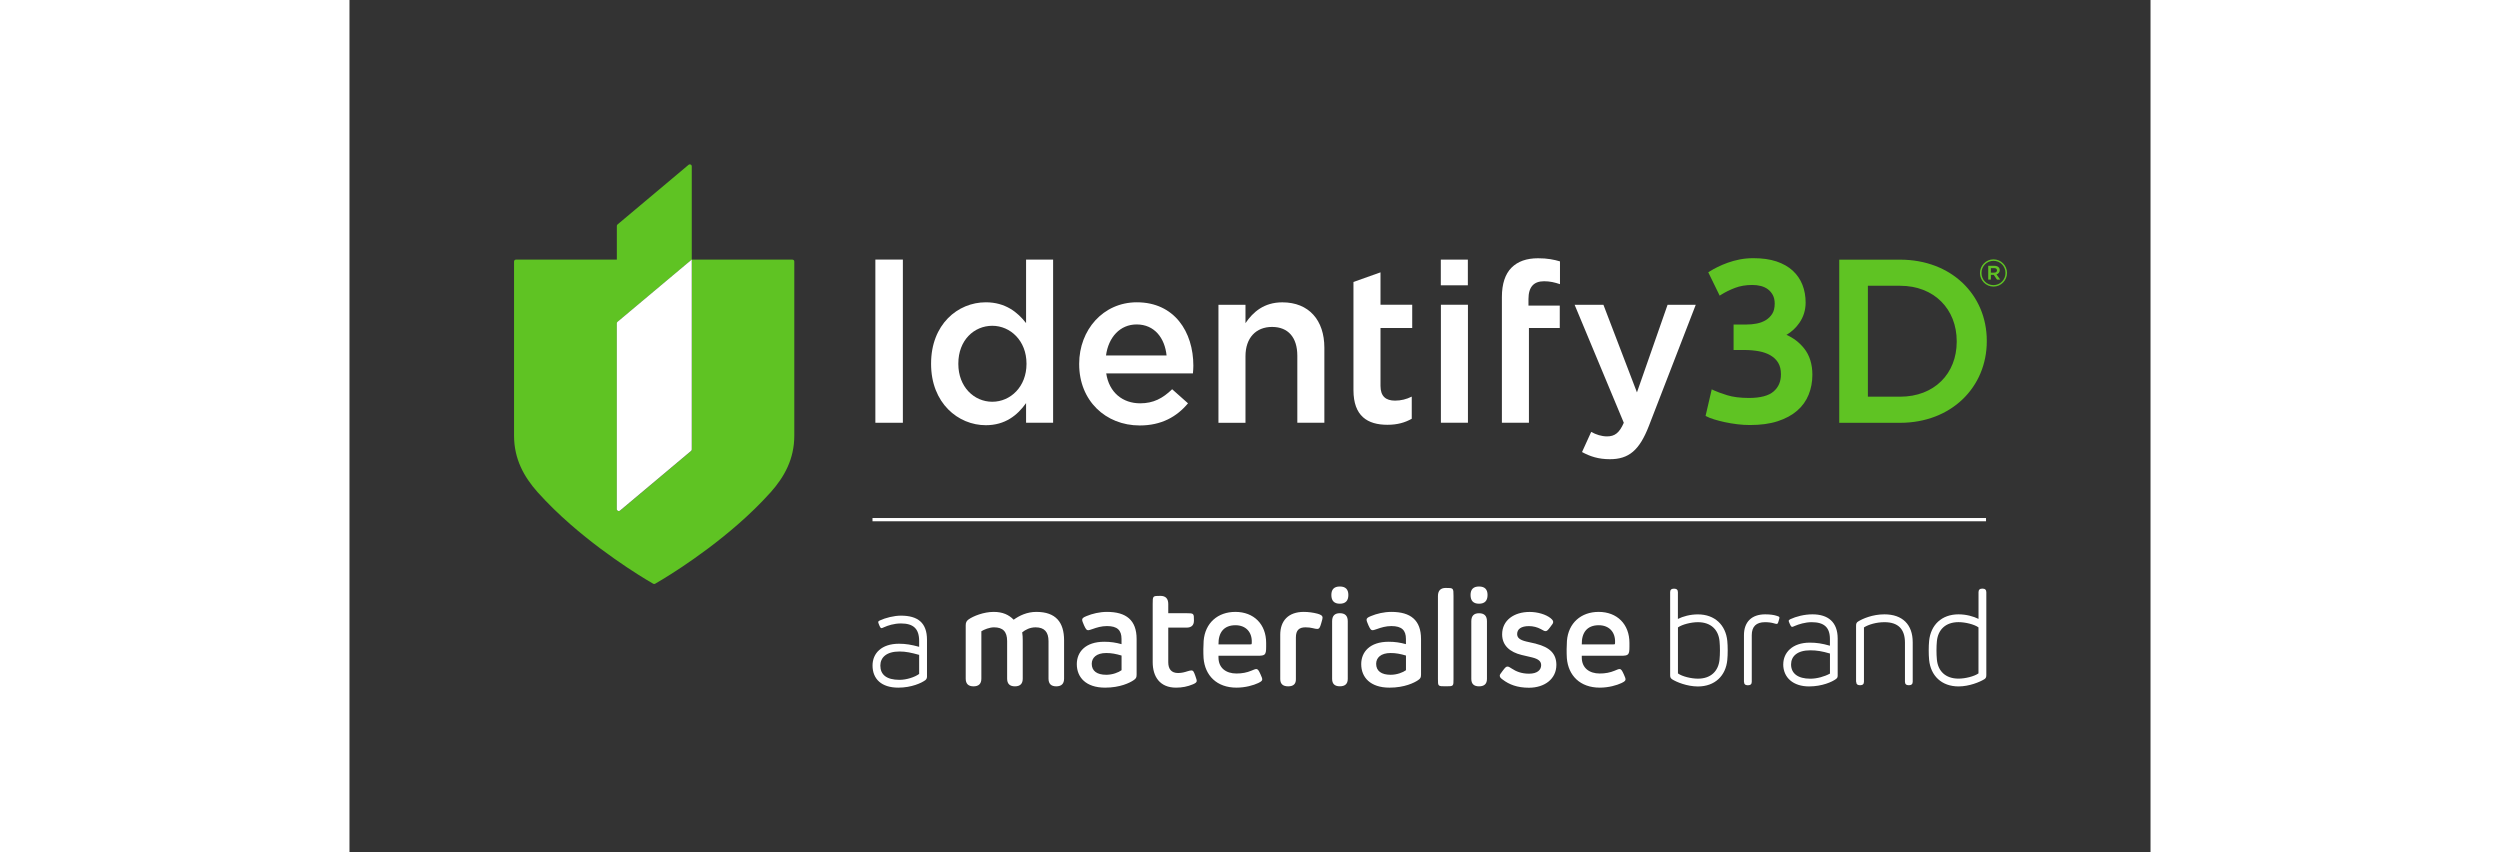 <svg fill="none" height="76" viewBox="0 0 427 202" width="223" xmlns="http://www.w3.org/2000/svg" xmlns:xlink="http://www.w3.org/1999/xlink"><rect x="0" y="0" width="427" height="202" fill="#333333" stroke="none"/><clipPath id="a"><path d="m0 0h427v202h-427z"/></clipPath><g clip-path="url(#a)"><path d="m105.32 61.68c-.09-.09-.2-.13-.32-.13h-23.84v45.02c0 .14-.06.27-.17.35l-16.84 14.14c-.08.07-.19.11-.3.11-.07 0-.13-.01-.19-.04-.16-.08-.27-.24-.27-.42v-44.05c0-.14.06-.26.16-.35l17.6-14.76v-22.12c0-.18-.1-.34-.27-.42-.06-.03-.13-.04-.19-.04-.11 0-.21.04-.3.11l-16.84 14.14c-.1.09-.16.21-.16.35v7.98h-23.92c-.12 0-.24.05-.32.13-.09.09-.13.2-.13.32v41.29c0 5.51 2.32 9.73 5.6 13.42 2.52 2.8 5.18 5.35 7.71 7.56 9.73 8.51 19.59 14.07 19.69 14.13.07.04.15.06.22.06s.15-.02.22-.06c.1-.06 9.96-5.61 19.69-14.13 2.53-2.21 5.19-4.76 7.71-7.56 3.28-3.69 5.601-7.91 5.601-13.42v-41.29c0-.12-.05-.24-.13-.32z" fill="#5fc323"/><g fill="#fff"><path d="m81.15 61.54v45.02c0 .14-.06.27-.17.35l-16.84 14.14c-.08.07-.19.11-.3.11-.07 0-.13-.01-.19-.04-.16-.08-.27-.24-.27-.42v-44.05c0-.14.06-.26.16-.35l17.6-14.76z"/><path d="m124.68 61.54h6.52v38.69h-6.52z"/><path d="m137.89 86.3v-.11c0-9.27 6.31-14.52 12.98-14.52 4.61 0 7.52 2.33 9.54 4.93v-15.05h6.41v38.68h-6.41v-4.66c-2.07 2.91-4.98 5.24-9.54 5.24-6.57 0-12.98-5.24-12.98-14.52zm22.62 0v-.11c0-5.4-3.82-8.95-8.11-8.95s-8.05 3.39-8.05 8.95v.11c0 5.4 3.71 8.95 8.05 8.95s8.11-3.6 8.11-8.95z"/><path d="m173 86.35v-.11c0-8 5.67-14.57 13.67-14.57 8.9 0 13.4 6.99 13.4 15.05 0 .58-.05 1.17-.1 1.8h-20.56c.69 4.56 3.92 7.1 8.05 7.1 3.13 0 5.35-1.17 7.58-3.34l3.76 3.34c-2.65 3.18-6.3 5.25-11.44 5.25-8.1 0-14.36-5.88-14.36-14.52zm20.72-2.07c-.42-4.13-2.86-7.36-7.1-7.36-3.92 0-6.68 3.02-7.26 7.36z"/><path d="m206.02 72.26h6.41v4.35c1.8-2.65 4.4-4.93 8.74-4.93 6.3 0 9.96 4.24 9.96 10.75v17.8h-6.41v-15.89c0-4.34-2.17-6.83-5.99-6.83s-6.3 2.6-6.3 6.94v15.79h-6.41v-27.97z"/><path d="m238.029 66.85 6.41-2.28v7.68h7.52v5.51h-7.52v13.72c0 2.49 1.27 3.5 3.44 3.5 1.43 0 2.7-.32 3.97-.95v5.25c-1.59.9-3.39 1.43-5.77 1.43-4.72 0-8.05-2.07-8.05-8.21v-25.64z"/><path d="m258.739 61.55h6.41v6.09h-6.41zm.02 10.7h6.41v27.97h-6.41z"/><path d="m273.22 70.4c0-3.13.8-5.46 2.28-6.94s3.55-2.23 6.3-2.23c2.23 0 3.76.32 5.19.74v5.4c-1.27-.42-2.38-.69-3.76-.69-2.44 0-3.71 1.32-3.71 4.24v1.54h7.42v5.3h-7.31v22.47h-6.41z"/><path d="m292.22 107.17 2.17-4.77c1.17.64 2.44 1.06 3.76 1.06 1.8 0 2.92-.8 3.97-3.23l-11.66-27.97h6.83l7.95 20.77 7.26-20.77h6.68l-11.13 28.77c-2.23 5.72-4.72 7.84-9.22 7.84-2.7 0-4.66-.64-6.62-1.7z"/></g><path d="m344.85 82.57c-1.13-1.4-2.52-2.46-4.16-3.18 1.21-.71 2.24-1.66 3.05-2.83.99-1.42 1.49-3.04 1.49-4.83 0-1.51-.25-2.91-.75-4.19s-1.27-2.41-2.29-3.36c-1.02-.94-2.32-1.68-3.87-2.2-1.53-.51-3.38-.77-5.48-.77-1.12 0-2.21.1-3.24.3-1.02.2-1.98.47-2.87.79-.88.32-1.7.67-2.42 1.03s-1.35.71-1.86 1.04l-.3.19 2.7 5.53.37-.23c.94-.59 2.03-1.13 3.25-1.6 1.2-.46 2.59-.7 4.14-.7.71 0 1.4.09 2.04.25.63.17 1.18.43 1.66.79.47.36.86.82 1.15 1.37s.44 1.22.44 2.01c0 .99-.2 1.8-.58 2.41-.39.62-.91 1.13-1.53 1.51-.63.38-1.36.66-2.15.81-.81.16-1.62.23-2.42.23h-3.07v6.04h2.59c1.18 0 2.32.1 3.38.29 1.04.19 1.97.51 2.76.97.78.45 1.4 1.04 1.84 1.76s.66 1.64.66 2.74c0 1.72-.57 3.05-1.74 4.07s-3.14 1.54-5.84 1.54c-2.06 0-3.8-.22-5.18-.65-1.4-.44-2.48-.84-3.21-1.18l-.44-.21-1.46 6.29.26.14c.41.23 1.02.46 1.79.7.76.24 1.61.45 2.52.65s1.9.36 2.93.49 2.05.19 3.02.19c2.53 0 4.74-.3 6.57-.9 1.85-.6 3.4-1.44 4.61-2.49 1.22-1.05 2.14-2.33 2.73-3.79.59-1.45.89-3.04.89-4.73 0-2.54-.67-4.66-1.99-6.3z" fill="#5fc323"/><path d="m353.2 61.56h14.42c12.16 0 20.56 8.34 20.56 19.23v.11c0 10.89-8.4 19.34-20.56 19.34h-14.42zm14.42 32.49c8.12 0 13.43-5.47 13.43-13.04v-.11c0-7.57-5.3-13.15-13.43-13.15h-7.63v26.3z" fill="#5fc323"/><path d="m386.56 64.74v-.02c0-1.75 1.42-3.23 3.21-3.23s3.21 1.46 3.21 3.21v.02c0 1.75-1.42 3.23-3.21 3.23s-3.21-1.46-3.21-3.21zm6.05-.02v-.02c0-1.57-1.22-2.86-2.84-2.86s-2.84 1.31-2.84 2.88v.02c0 1.57 1.22 2.86 2.84 2.86s2.84-1.31 2.84-2.88zm-4.09-1.7h1.48c.72 0 1.25.35 1.25 1.03 0 .53-.31.87-.76 1l.87 1.24h-.76l-.77-1.13h-.68v1.13h-.63v-3.26zm1.42 1.62c.42 0 .66-.22.66-.54 0-.35-.24-.53-.66-.53h-.79v1.07z" fill="#5fc323"/><path d="m124 123.2h264" stroke="#fff" stroke-miterlimit="10" stroke-width=".77"/><path d="m229.43 145.48c-.9-.24-2.09-.41-3.18-.41-3.64 0-5.58 2.09-5.58 5.42v10.5c0 1.153.626 1.73 1.88 1.73 1.253 0 1.863-.577 1.83-1.73v-9.86c0-1.73.78-2.4 2.27-2.4.73 0 1.22.08 1.65.18.54.13.91.2 1.11.2.51 0 .67-.29.96-1.29.29-.95.33-1.22.33-1.39 0-.52-.54-.75-1.26-.95zm-29.83 13.47c-.21 0-.56.08-.93.2-.64.21-1.37.41-2.22.41-1.6 0-2.33-.95-2.33-2.56v-8.2h4.31c1.186 0 1.78-.557 1.78-1.67 0-1.7 0-1.75-1.78-1.75h-4.31v-2.17c0-1.293-.62-1.94-1.86-1.94-1.84 0-1.83 0-1.83 1.94v13.78c0 3.43 1.7 6.04 5.53 6.04 1.44 0 2.73-.25 4.03-.8.6-.26.88-.47.88-.8 0-.13 0-.29-.34-1.22s-.47-1.26-.93-1.26zm10.42-13.88c-4.16 0-7.17 2.63-7.51 6.86-.08 1.03-.1 2.86-.02 4.1.33 4.11 3.12 7 7.82 7 2.09 0 4.05-.57 5.14-1.09.77-.36.95-.59.95-.87 0-.21-.08-.51-.39-1.16-.44-.98-.64-1.29-1.03-1.29-.28 0-.64.18-1.16.39-1.04.44-2.19.67-3.53.67-2.48 0-4.26-1.32-4.26-3.8v-.41h9.26c1.8 0 2.04-.18 2.04-2.14v-.91c0-4.42-2.91-7.35-7.31-7.35zm3.9 7.28c-.02.42 0 .42-.41.42h-7.48c-.05-2.79 1.26-4.54 4.02-4.54 2.45 0 3.98 1.62 3.87 4.11zm82.23-7.28c-4.16 0-7.17 2.63-7.51 6.86-.08 1.03-.1 2.86-.02 4.1.33 4.11 3.12 7 7.82 7 2.09 0 4.05-.57 5.14-1.09.77-.36.95-.59.95-.87 0-.21-.08-.51-.39-1.16-.44-.98-.64-1.29-1.03-1.29-.28 0-.64.18-1.16.39-1.05.44-2.19.67-3.53.67-2.48 0-4.26-1.32-4.26-3.8v-.41h9.26c1.8 0 2.04-.18 2.04-2.14v-.91c0-4.42-2.91-7.35-7.31-7.35zm3.9 7.28c-.02.42 0 .42-.41.42h-7.48c-.05-2.79 1.26-4.54 4.02-4.54 2.45 0 3.98 1.62 3.87 4.11zm-120.46-7.28c-1.75 0-3.48.42-4.82.98-.85.33-1.06.57-1.06.88 0 .24.13.62.44 1.32.46 1.01.64 1.14.95 1.16.24.02.67-.15 1.11-.29.93-.34 2.09-.69 3.38-.69 2.47 0 3.45 1 3.45 3.05v1.24c-1.36-.38-2.6-.57-4.1-.57-4.49 0-6.5 2.45-6.5 5.31 0 3.12 2.16 5.57 6.71 5.57 3.56 0 5.88-1.16 6.78-1.78.57-.39.69-.64.69-1.35v-8.41c0-4.46-2.47-6.42-7.02-6.42zm3.45 13.83c-.7.52-2.12 1.08-3.62 1.08-2.19 0-3.44-.9-3.44-2.6 0-1.42 1.09-2.56 3.43-2.56 1.27 0 2.32.21 3.64.6v3.48zm-20.2-13.83c-2.19 0-4 .87-5.37 1.85-1.14-1.16-2.58-1.85-4.75-1.85-2.37 0-4.85 1.01-5.93 1.78-.49.36-.69.7-.69 1.42v12.62c0 1.22.616 1.83 1.85 1.83 1.24 0 1.86-.61 1.86-1.83v-11.23c.65-.41 1.93-.93 2.99-.93 2.11 0 3.12 1.01 3.12 3.25v8.91c0 1.22.616 1.83 1.85 1.83 1.233 0 1.85-.61 1.85-1.83v-9.01c0-.73-.03-1.37-.13-1.96.75-.62 1.84-1.19 3.17-1.19 2.12 0 3.07 1.13 3.07 3.28v8.88c0 1.22.61 1.83 1.83 1.83 1.24 0 1.86-.61 1.86-1.83v-9.09c0-4.23-1.93-6.73-6.56-6.73zm71.96.31c-1.22 0-1.83.63-1.83 1.89v13.68c0 1.173.61 1.76 1.83 1.76 1.253 0 1.88-.587 1.88-1.76v-13.68c0-1.26-.627-1.89-1.88-1.89zm25.11-5.99c-1.234 0-1.85.647-1.85 1.94v19.62c0 1.76-.02 1.76 1.85 1.76s1.84 0 1.84-1.76v-19.62c0-1.94-.02-1.94-1.84-1.94zm-12.89 5.68c-1.75 0-3.48.42-4.82.98-.85.33-1.06.57-1.06.88 0 .24.13.62.44 1.32.46 1.01.64 1.14.95 1.16.24.02.67-.15 1.11-.29.93-.34 2.09-.69 3.38-.69 2.47 0 3.45 1 3.45 3.05v1.24c-1.36-.38-2.6-.57-4.1-.57-4.49 0-6.5 2.45-6.5 5.31 0 3.12 2.15 5.57 6.71 5.57 3.56 0 5.88-1.16 6.78-1.78.57-.39.69-.64.69-1.35v-8.41c0-4.46-2.47-6.42-7.02-6.42zm3.45 13.83c-.7.52-2.12 1.08-3.62 1.08-2.19 0-3.44-.9-3.44-2.6 0-1.42 1.09-2.56 3.43-2.56 1.27 0 2.32.21 3.64.6v3.48zm17.33-19.85c-1.34 0-2.01.67-2.01 2.01 0 1.38.67 2.07 2.01 2.07 1.346 0 2.02-.69 2.02-2.07 0-1.34-.674-2.01-2.02-2.01zm0 6.34c-1.22 0-1.83.63-1.83 1.89v13.68c0 1.173.61 1.76 1.83 1.76 1.253 0 1.88-.587 1.88-1.76v-13.68c0-1.26-.627-1.89-1.88-1.89zm-33-6.34c-1.34 0-2.01.67-2.01 2.01 0 1.38.67 2.07 2.01 2.07 1.346 0 2.02-.69 2.02-2.07 0-1.34-.674-2.01-2.02-2.01zm46.53 13.57c-.41-.1-1.42-.31-2.3-.52-1.65-.39-2.19-.95-2.19-1.78 0-1.18.96-1.88 2.79-1.88 1.01 0 1.99.26 2.81.7.57.29.8.49 1.13.49.34 0 .54-.21 1.09-.93.59-.75.72-.95.72-1.24s-.16-.52-.62-.91c-1.09-.87-3.04-1.47-4.95-1.47-3.72 0-6.53 1.98-6.53 5.31 0 2.71 1.93 4.23 4.59 4.88 1.09.26 1.52.36 2.51.59 1.57.39 2.15.96 2.15 1.84 0 1.16-.95 2.02-2.87 2.02-1.76 0-3.05-.51-4.11-1.22-.39-.24-.69-.47-.98-.47-.38 0-.57.23-1.16 1-.6.77-.69.93-.69 1.18 0 .38.29.62.72.93 1.49 1.13 3.4 1.91 6.19 1.91 3.69 0 6.51-2.06 6.51-5.42 0-2.63-1.55-4.18-4.82-5z" fill="#fff"/><path d="m136.49 161.28c-.86.64-3.25 1.75-6.37 1.75-3.98 0-6.11-2.04-6.11-5.25 0-2.9 2.13-5.16 6.27-5.16 1.59 0 2.9.22 4.78.73v-1.37c0-2.96-1.4-4.17-4.33-4.17-1.64 0-3.09.49-3.98.89-.35.16-.51.22-.6.22-.19 0-.29-.1-.54-.67-.22-.51-.25-.67-.25-.76 0-.16.1-.25.35-.38 1.37-.64 3.41-1.15 5.03-1.15 4.01 0 6.18 1.69 6.18 5.73v8.72c0 .36-.137.647-.41.86zm-1.43-1.5v-4.52c-1.85-.51-3.12-.8-4.65-.8-3.12 0-4.55 1.43-4.55 3.34 0 2.13 1.43 3.38 4.55 3.38 1.66 0 3.63-.64 4.65-1.4z" fill="#fff"/><path d="m313.56 161.03c-.32-.21-.45-.45-.45-.96v-19.68c0-.553.307-.83.92-.83.614 0 .92.277.92.83v6.35c1.2-.61 2.93-1.08 4.74-1.08 4.03 0 6.6 2.55 6.97 6.28.13 1.28.13 3.25 0 4.53-.35 3.73-2.93 6.28-6.97 6.28-2.54 0-5.09-1.04-6.14-1.72zm11.26-4.64c.13-1.31.13-3.06 0-4.37-.25-2.73-2.06-4.51-5.12-4.51-1.61 0-3.73.53-4.74 1.24v10.91c1 .72 3.13 1.24 4.74 1.24 3.06 0 4.85-1.79 5.12-4.51z" fill="#fff"/><path d="m330.61 161.63v-11.05c0-3.13 1.83-4.93 5.04-4.93 1.18 0 2.04.14 2.62.32.32.1.75.19.75.45 0 .13-.02.21-.18.77-.18.61-.25.73-.48.73-.19 0-.41-.08-.64-.14-.64-.18-1.28-.27-2.12-.27-2.09 0-3.14 1.04-3.14 3.08v11.05c0 .553-.306.83-.92.83-.613 0-.92-.277-.92-.83z" fill="#fff"/><path d="m339.93 157.49c0-2.74 2.14-5.13 6.28-5.13 1.59 0 2.9.19 4.78.73v-1.59c0-2.78-1.4-3.99-4.34-3.99-1.53 0-3.09.5-3.99.89-.35.16-.51.22-.61.22-.19 0-.3-.11-.57-.69-.24-.51-.26-.64-.26-.73 0-.16.13-.27.38-.4 1.37-.64 3.32-1.15 5.25-1.15 3.7 0 5.98 1.83 5.98 5.74v8.74c0 .45-.1.62-.41.86-.85.64-3.25 1.75-6.38 1.75-3.7 0-6.12-2.04-6.12-5.26zm11.07 2.2v-4.75c-1.85-.54-3.12-.76-4.66-.76-3.12 0-4.56 1.43-4.56 3.35 0 2.14 1.63 3.38 4.56 3.38 1.61 0 3.37-.51 4.66-1.21z" fill="#fff"/><path d="m357.19 161.63v-13.3c0-.51.13-.75.45-.96 1.05-.67 3.43-1.72 6.27-1.72 4.29 0 6.71 2.42 6.71 6.62v9.36c0 .553-.306.83-.92.83-.613 0-.92-.277-.92-.83v-9.26c0-3.22-1.61-4.86-4.86-4.86-1.88 0-3.76.54-4.86 1.24v12.88c0 .553-.306.83-.92.83-.613 0-.92-.277-.92-.83z" fill="#fff"/><path d="m374.511 156.46c-.13-1.28-.13-3.25 0-4.53.38-3.73 2.93-6.28 6.97-6.28 1.8 0 3.54.48 4.74 1.08v-6.35c0-.553.306-.83.92-.83.613 0 .923.277.93.83v19.68c0 .51-.13.75-.45.96-1.07.67-3.6 1.72-6.14 1.72-4.03 0-6.6-2.55-6.97-6.28zm11.7 3.19v-10.91c-1-.72-3.12-1.24-4.74-1.24-3.06 0-4.85 1.79-5.12 4.51-.13 1.31-.13 3.06 0 4.37.25 2.73 2.06 4.51 5.12 4.51 1.61 0 3.73-.53 4.74-1.24z" fill="#fff"/></g></svg>